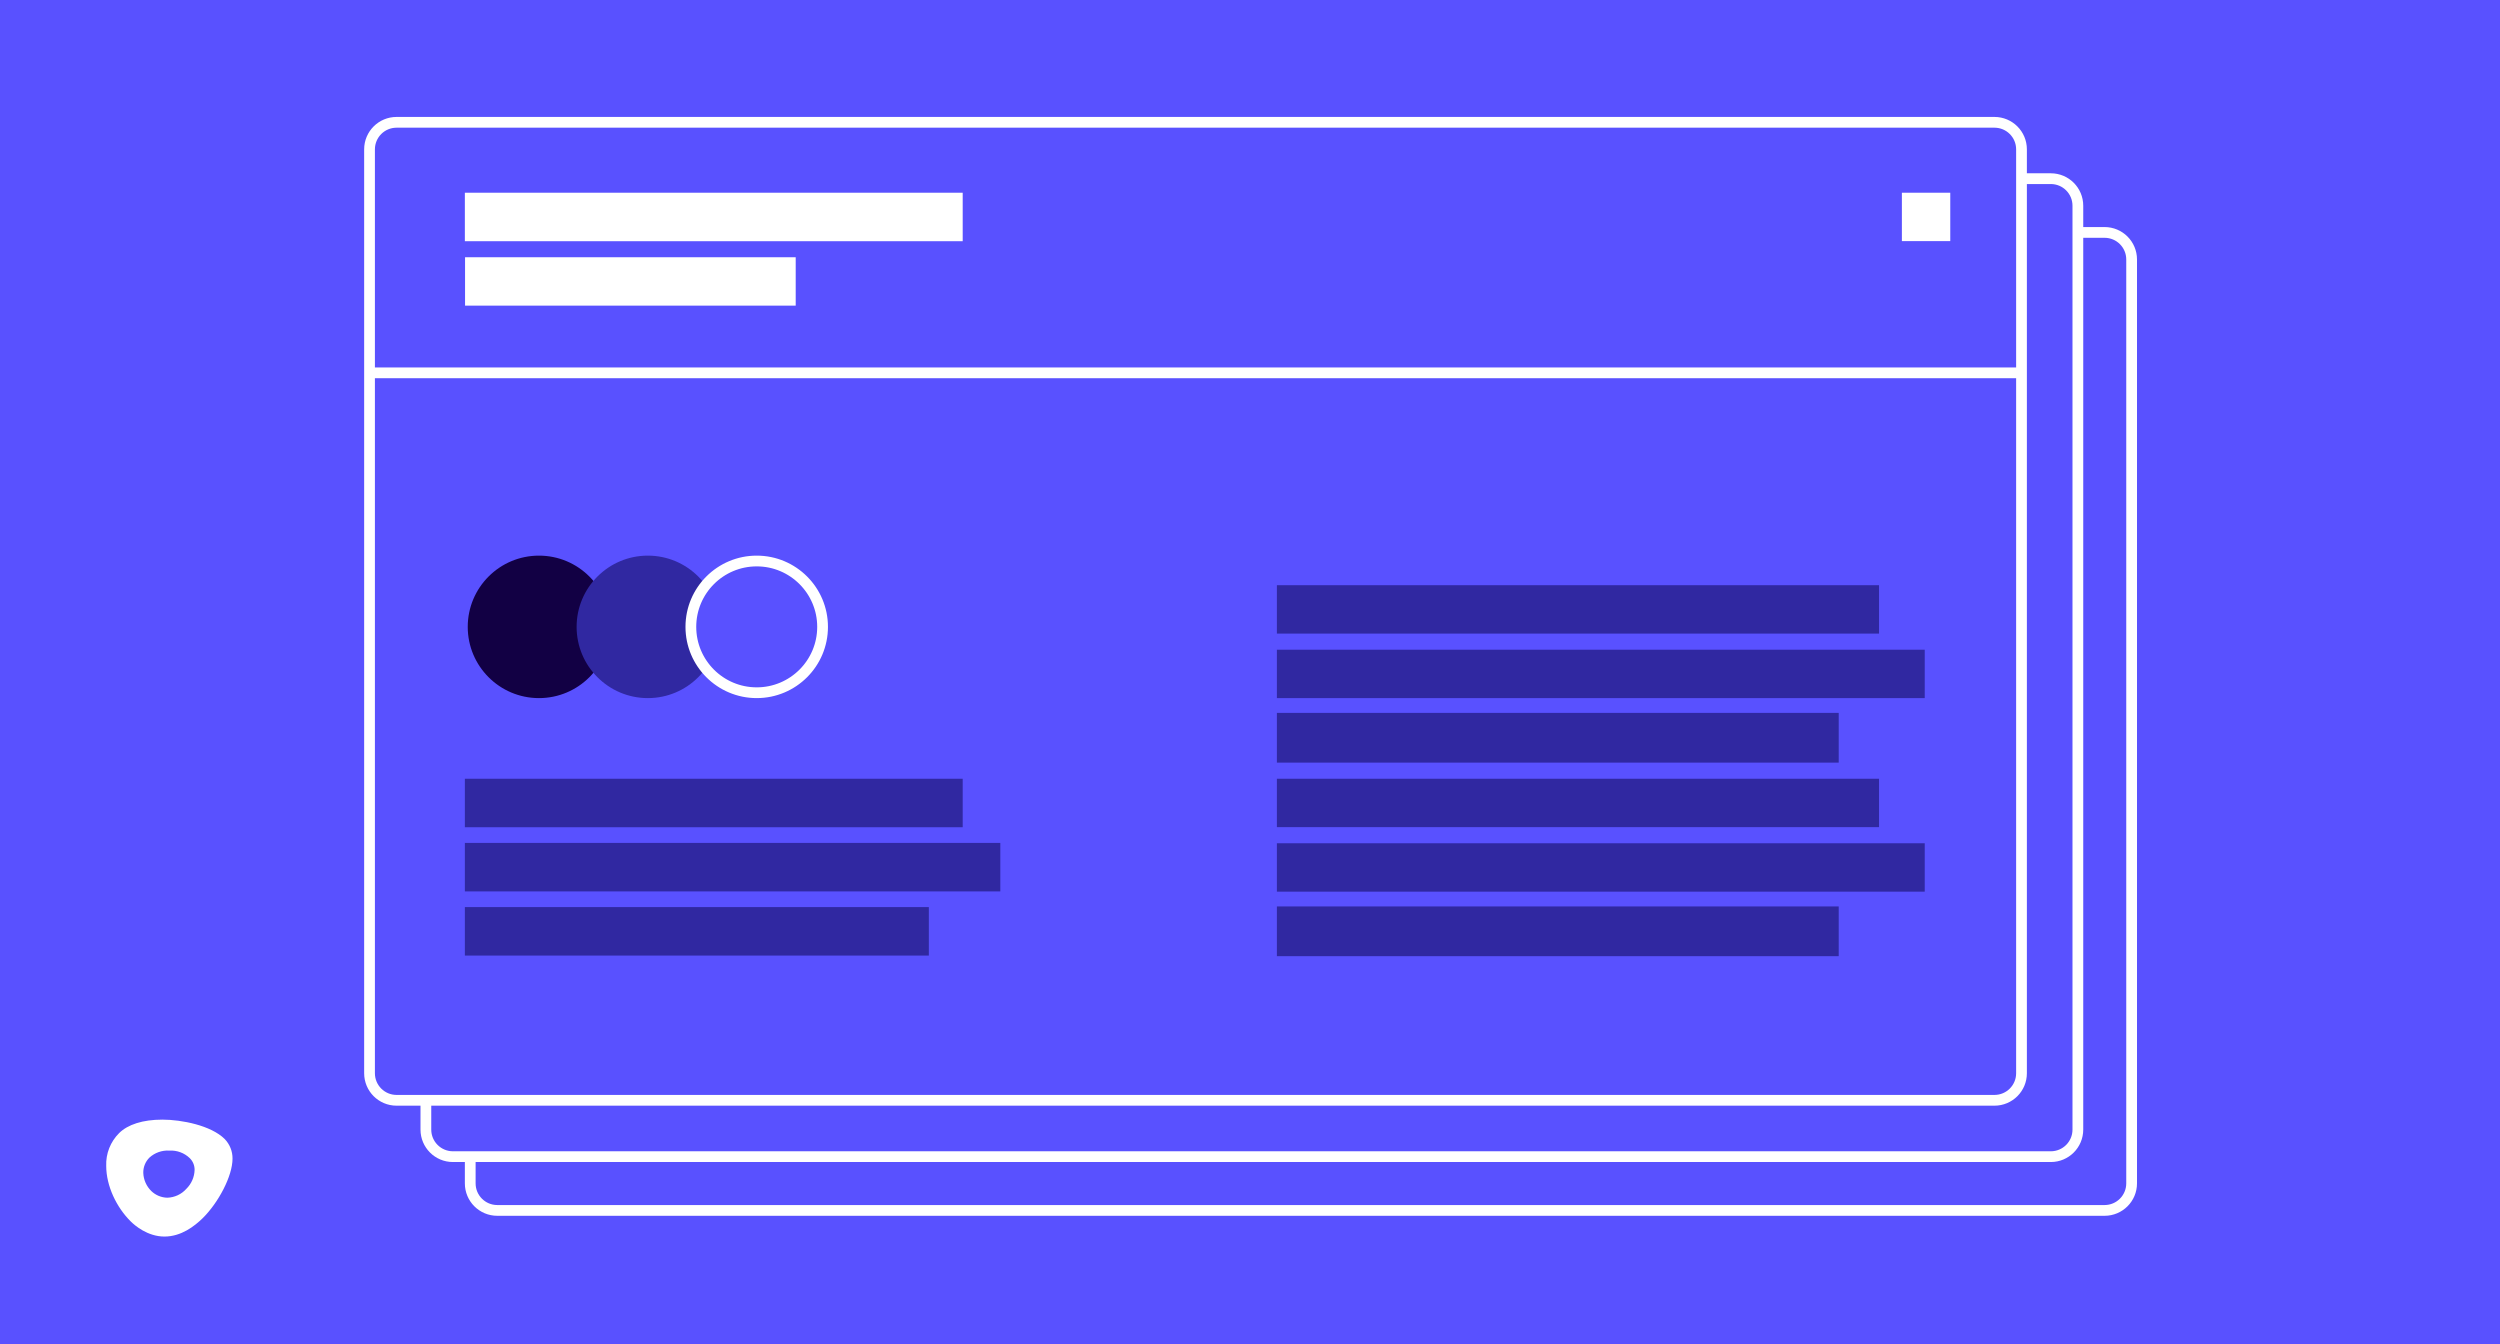 <?xml version="1.0" encoding="UTF-8"?>
<svg xmlns="http://www.w3.org/2000/svg" width="1860" height="1000" viewBox="0 0 1860 1000" fill="none">
  <rect width="1860" height="1000" fill="#5951FF"></rect>
  <path d="M120.821 833C106.132 833 95.089 836.675 88.669 842.982C85.446 846.186 82.927 850.01 81.268 854.216C79.609 858.422 78.846 862.92 79.026 867.43C79.026 882.338 86.661 898.289 97.334 908.819C100.108 911.581 109.725 920 122.327 920C134.929 920 144.783 912.181 150.807 906.317C162.458 894.823 172.999 875.04 172.999 862.009C173.053 856.541 170.928 851.271 167.081 847.335C156.963 837.353 135.193 833 120.821 833ZM138.628 884.501C136.857 886.493 134.692 888.105 132.266 889.24C129.839 890.374 127.203 891.005 124.52 891.096C120.045 891.006 115.774 889.234 112.578 886.143C108.935 882.567 106.802 877.761 106.608 872.695C106.546 870.582 106.919 868.479 107.705 866.512C108.49 864.545 109.672 862.756 111.178 861.253C113.164 859.442 115.501 858.046 118.048 857.15C120.595 856.254 123.3 855.877 125.999 856.04C128.789 855.884 131.581 856.304 134.197 857.274C136.813 858.243 139.195 859.74 141.19 861.67C142.352 862.819 143.268 864.186 143.885 865.69C144.502 867.194 144.808 868.805 144.783 870.427C144.639 875.724 142.435 880.763 138.628 884.501Z" fill="white"></path>
  <path d="M349.855 193.045C349.855 181.933 358.863 172.926 369.974 172.926H1565.81C1576.92 172.926 1585.93 181.933 1585.93 193.045V880.434C1585.93 891.546 1576.92 900.553 1565.81 900.553H369.974C358.863 900.553 349.855 891.546 349.855 880.434V193.045Z" fill="#5951FF" stroke="white" stroke-width="8"></path>
  <path d="M316.855 153.045C316.855 141.933 325.863 132.926 336.974 132.926H1525.81C1536.92 132.926 1545.93 141.933 1545.93 153.045V840.434C1545.93 851.546 1536.92 860.553 1525.81 860.553H336.974C325.863 860.553 316.855 851.546 316.855 840.434V153.045Z" fill="#5951FF" stroke="white" stroke-width="8"></path>
  <path d="M274.93 111.119C274.93 100.008 283.937 91 295.049 91H1483.88C1495 91 1504 100.008 1504 111.119V798.508C1504 809.62 1495 818.627 1483.88 818.627H295.049C283.937 818.627 274.93 809.62 274.93 798.508V111.119Z" fill="#5951FF" stroke="white" stroke-width="8"></path>
  <rect x="345.855" y="579.39" width="370.391" height="36.071" fill="#3028A1"></rect>
  <rect x="950" y="579.39" width="448" height="36" fill="#3028A1"></rect>
  <rect x="950" y="435.39" width="448" height="36" fill="#3028A1"></rect>
  <rect x="345.855" y="143.39" width="370.391" height="36.071" fill="white"></rect>
  <rect x="1415" y="143.39" width="36" height="36" fill="white"></rect>
  <rect x="345.855" y="627.13" width="398.38" height="36.071" fill="#3028A1"></rect>
  <rect x="950" y="627.39" width="482" height="36" fill="#3028A1"></rect>
  <rect x="950" y="483.39" width="482" height="36" fill="#3028A1"></rect>
  <rect x="346" y="191.39" width="246" height="36" fill="white"></rect>
  <rect x="345.855" y="674.872" width="345.201" height="36.071" fill="#3028A1"></rect>
  <rect x="950" y="674.39" width="418" height="37" fill="#3028A1"></rect>
  <rect x="950" y="530.39" width="418" height="37" fill="#3028A1"></rect>
  <path d="M275.5 277.39H1504.5" stroke="white" stroke-width="8"></path>
  <circle cx="401" cy="466.39" r="53" fill="#120044"></circle>
  <circle cx="482" cy="466.39" r="53" fill="#3028A1"></circle>
  <circle cx="563" cy="466.39" r="49" fill="#5951FF" stroke="white" stroke-width="8"></circle>
</svg>
